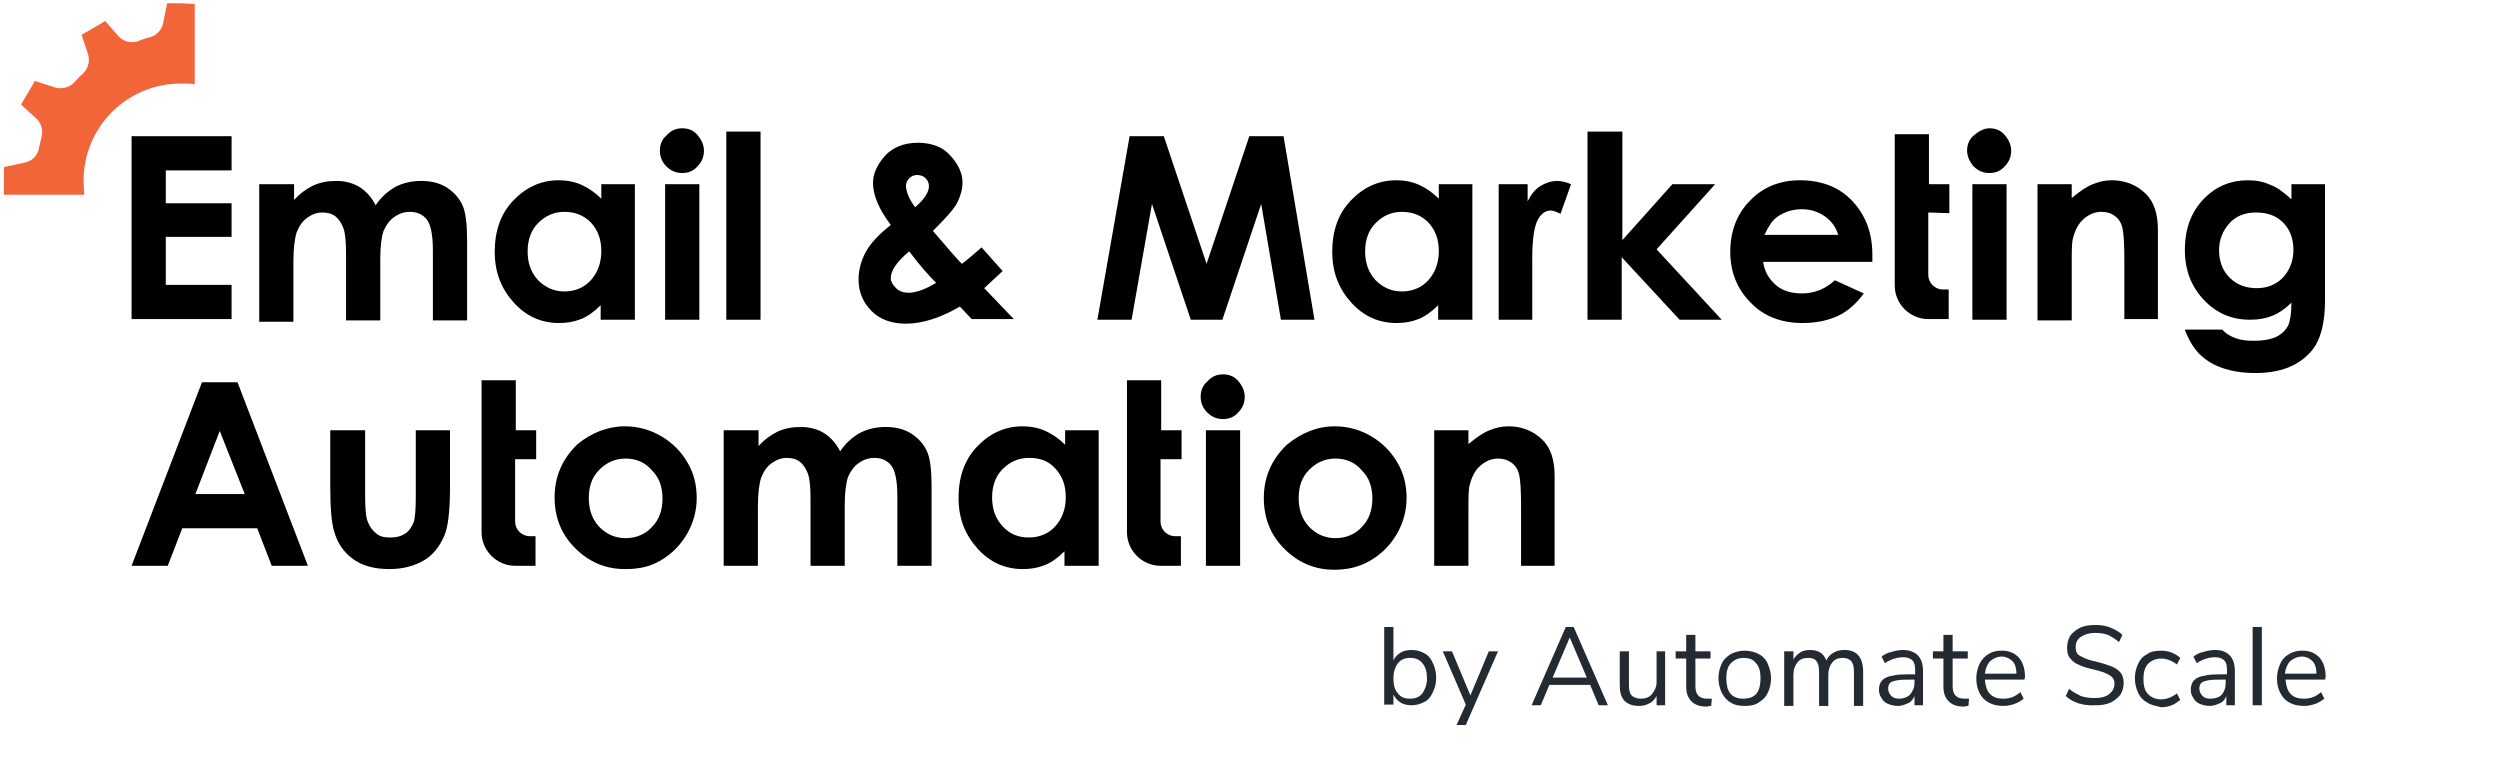 <?xml version="1.0" encoding="utf-8"?>
<!-- Generator: Adobe Illustrator 25.3.1, SVG Export Plug-In . SVG Version: 6.00 Build 0)  -->
<svg version="1.1" id="Layer_1" xmlns="http://www.w3.org/2000/svg" xmlns:xlink="http://www.w3.org/1999/xlink" x="0px" y="0px"
	 width="380px" height="116px" viewBox="0 0 380 116" style="enable-background:new 0 0 380 116;" xml:space="preserve">
<style type="text/css">
	.st0{fill:#242A31;}
	.st1{fill:#F26539;}
</style>
<g>
	<path d="M20,20.7h15.2v5.2h-10v5h10V36h-10v7.3h10v5.2H20V20.7z"/>
	<path d="M39.5,28h5.2v2.4c0.9-1,1.9-1.7,2.9-2.2c1.1-0.5,2.3-0.7,3.5-0.7c1.3,0,2.5,0.3,3.5,0.9c1,0.6,1.9,1.6,2.5,2.8
		c0.8-1.2,1.8-2.1,3-2.8c1.2-0.6,2.5-0.9,3.9-0.9c1.5,0,2.8,0.3,3.9,1c1.1,0.7,1.9,1.6,2.4,2.7c0.5,1.1,0.7,2.9,0.7,5.4v12.1h-5.2
		V38.1c0-2.3-0.3-3.9-0.9-4.7c-0.6-0.8-1.5-1.2-2.6-1.2c-0.9,0-1.7,0.3-2.4,0.8c-0.7,0.5-1.2,1.2-1.6,2.1c-0.3,0.9-0.5,2.3-0.5,4.3
		v9.3h-5.2v-10c0-1.8-0.1-3.2-0.4-4c-0.3-0.8-0.7-1.4-1.2-1.8c-0.5-0.4-1.2-0.6-2-0.6c-0.9,0-1.6,0.3-2.3,0.8s-1.2,1.2-1.6,2.2
		c-0.3,0.9-0.5,2.4-0.5,4.4v9.2h-5.2V28z"/>
	<path d="M91.3,28h5.2v20.6h-5.2v-2.2c-1,1-2,1.7-3,2.1c-1,0.4-2.1,0.6-3.3,0.6c-2.7,0-5-1-6.9-3.1c-1.9-2.1-2.9-4.6-2.9-7.7
		c0-3.2,0.9-5.8,2.8-7.8c1.9-2,4.2-3.1,6.9-3.1c1.2,0,2.4,0.2,3.5,0.7s2.1,1.2,3,2.1V28z M85.8,32.2c-1.6,0-2.9,0.6-4,1.7
		c-1.1,1.1-1.6,2.6-1.6,4.3c0,1.8,0.5,3.2,1.6,4.4c1.1,1.1,2.4,1.7,4,1.7c1.6,0,3-0.6,4-1.7s1.6-2.6,1.6-4.4c0-1.8-0.5-3.2-1.6-4.4
		C88.8,32.8,87.5,32.2,85.8,32.2z"/>
	<path d="M103.7,19.5c0.9,0,1.7,0.3,2.3,1c0.6,0.7,1,1.5,1,2.4c0,0.9-0.3,1.7-1,2.4c-0.6,0.7-1.4,1-2.3,1c-0.9,0-1.7-0.3-2.4-1
		s-1-1.5-1-2.4c0-0.9,0.3-1.7,1-2.3C102,19.8,102.8,19.5,103.7,19.5z M101.1,28h5.2v20.6h-5.2V28z"/>
	<path d="M110.4,20h5.2v28.6h-5.2V20z"/>
	<path d="M149.2,37.6l3.2,3.6l-1.4,1.3l-1.4,1.3l4.5,4.7h-6.4l-1.8-1.9c-2.9,1.7-5.7,2.6-8.2,2.6c-2.1,0-3.9-0.6-5.2-1.9
		c-1.3-1.3-2-2.9-2-4.8c0-1.5,0.4-2.9,1.1-4.2c0.7-1.3,2-2.7,3.8-4.1c-1.8-2.4-2.7-4.5-2.7-6.4c0-1.4,0.6-2.7,1.8-4.1
		c1.2-1.3,2.9-2,5-2c2.2,0,3.9,0.7,5,2c1.2,1.3,1.8,2.7,1.8,4c0,1.1-0.3,2.1-0.8,3.1c-0.5,1-1.8,2.4-3.7,4.3c2.3,2.7,3.7,4.3,4.4,5
		C146.5,39.9,147.5,39.1,149.2,37.6z M142.3,43c-1-1-2.4-2.5-4.1-4.8c-1.9,1.6-2.8,2.9-2.8,4.1c0,0.5,0.3,1,0.8,1.5s1.2,0.7,1.9,0.7
		C139.2,44.5,140.6,44,142.3,43z M139.1,31.5c1.4-1.2,2.1-2.3,2.1-3.2c0-0.5-0.2-0.9-0.5-1.2c-0.3-0.3-0.7-0.5-1.3-0.5
		c-0.5,0-0.9,0.2-1.2,0.5c-0.3,0.3-0.5,0.7-0.5,1.2C137.8,29.3,138.2,30.3,139.1,31.5z"/>
	<path d="M171.7,20.7h5.2l6.5,19.4l6.5-19.4h5.2l4.7,27.9h-5.1l-3-17.6l-5.9,17.6H181L175.1,31L172,48.6h-5.2L171.7,20.7z"/>
	<path d="M218.6,28h5.2v20.6h-5.2v-2.2c-1,1-2,1.7-3,2.1s-2.1,0.6-3.3,0.6c-2.7,0-5-1-6.9-3.1c-1.9-2.1-2.9-4.6-2.9-7.7
		c0-3.2,0.9-5.8,2.8-7.8c1.9-2,4.2-3.1,6.9-3.1c1.2,0,2.4,0.2,3.5,0.7c1.1,0.5,2.1,1.2,3,2.1V28z M213.1,32.2c-1.6,0-2.9,0.6-4,1.7
		s-1.6,2.6-1.6,4.3c0,1.8,0.5,3.2,1.6,4.4c1.1,1.1,2.4,1.7,4,1.7c1.6,0,3-0.6,4-1.7s1.6-2.6,1.6-4.4c0-1.8-0.5-3.2-1.6-4.4
		C216.1,32.8,214.8,32.2,213.1,32.2z"/>
	<path d="M227.8,28h4.4v2.6c0.5-1,1.1-1.8,1.9-2.3c0.8-0.5,1.7-0.8,2.6-0.8c0.7,0,1.4,0.2,2.1,0.5l-1.6,4.5
		c-0.6-0.3-1.1-0.5-1.5-0.5c-0.8,0-1.5,0.5-2,1.5c-0.5,1-0.8,2.9-0.8,5.8l0,1v8.3h-5.1V28z"/>
	<path d="M241.4,20h5.2v16.5l7.6-8.5h6.5l-8.9,9.9l9.9,10.7h-6.4l-8.8-9.5v9.5h-5.2V20z"/>
	<path d="M284.6,39.8h-16.6c0.2,1.5,0.9,2.6,1.9,3.5c1,0.9,2.4,1.3,4,1.3c1.9,0,3.6-0.7,5-2l4.4,2c-1.1,1.5-2.4,2.7-3.9,3.4
		s-3.3,1.1-5.4,1.1c-3.2,0-5.9-1-7.9-3.1c-2-2-3.1-4.6-3.1-7.7c0-3.1,1-5.8,3-7.8c2-2.1,4.6-3.1,7.6-3.1c3.2,0,5.9,1,7.9,3.1
		c2,2.1,3.1,4.8,3.1,8.2L284.6,39.8z M279.4,35.7c-0.3-1.1-1-2.1-2-2.8c-1-0.7-2.2-1.1-3.5-1.1c-1.4,0-2.7,0.4-3.8,1.2
		c-0.7,0.5-1.3,1.4-1.9,2.7H279.4z"/>
	<path d="M302.4,19.5c0.9,0,1.7,0.3,2.3,1c0.6,0.7,1,1.5,1,2.4c0,0.9-0.3,1.7-1,2.4c-0.6,0.7-1.4,1-2.3,1c-0.9,0-1.7-0.3-2.4-1
		c-0.6-0.7-1-1.5-1-2.4c0-0.9,0.3-1.7,1-2.3S301.5,19.5,302.4,19.5z M299.8,28h5.2v20.6h-5.2V28z"/>
	<path d="M309.7,28h5.2v2.1c1.2-1,2.2-1.7,3.2-2.1c1-0.4,1.9-0.6,2.9-0.6c2,0,3.8,0.7,5.2,2.1c1.2,1.2,1.8,3,1.8,5.4v13.6h-5.1v-9
		c0-2.5-0.1-4.1-0.3-4.9c-0.2-0.8-0.6-1.4-1.2-1.8c-0.5-0.4-1.2-0.6-2-0.6c-1,0-1.9,0.4-2.7,1.1s-1.3,1.7-1.6,2.9
		c-0.2,0.6-0.2,2-0.2,4.2v8.3h-5.2V28z"/>
	<path d="M348.2,28h5.2v17.7c0,3.5-0.7,6.1-2.1,7.7c-1.9,2.2-4.7,3.3-8.5,3.3c-2,0-3.7-0.3-5.1-0.8c-1.4-0.5-2.5-1.2-3.5-2.2
		c-0.9-1-1.6-2.2-2.1-3.6h5.7c0.5,0.6,1.2,1,2,1.3s1.7,0.4,2.8,0.4c1.4,0,2.5-0.2,3.4-0.6c0.8-0.4,1.4-1,1.8-1.7
		c0.3-0.7,0.5-1.9,0.5-3.5c-0.9,0.9-1.9,1.6-2.9,2c-1,0.4-2.1,0.6-3.4,0.6c-2.8,0-5.1-1-7-3c-1.9-2-2.9-4.5-2.9-7.6
		c0-3.3,1-5.9,3-7.9c1.8-1.8,4-2.7,6.6-2.7c1.2,0,2.3,0.2,3.4,0.7c1.1,0.4,2.1,1.2,3.2,2.2V28z M342.9,32.3c-1.6,0-3,0.5-4,1.6
		s-1.6,2.5-1.6,4.1c0,1.7,0.5,3.1,1.6,4.2c1.1,1.1,2.5,1.6,4.1,1.6c1.6,0,2.9-0.5,4-1.6c1-1.1,1.6-2.5,1.6-4.2
		c0-1.7-0.5-3.1-1.6-4.2S344.5,32.3,342.9,32.3z"/>
	<path d="M296.3,32.4V28h-3.1v-7.6H288v23c0,2.8,2.3,5.1,5.1,5.1h3.1v-4.5h-0.9c-1.2,0-2.2-1-2.2-2.2v-9.5L296.3,32.4L296.3,32.4z"
		/>
</g>
<g>
	<path d="M30.7,58.1h5.4L46.8,86h-5.5l-2.2-5.7H27.7L25.5,86H20L30.7,58.1z M33.4,65.5l-3.7,9.6h7.5L33.4,65.5z"/>
	<path d="M50.3,65.4h5.2v9.9c0,1.9,0.1,3.3,0.4,4c0.3,0.8,0.7,1.3,1.3,1.8s1.3,0.6,2.2,0.6c0.9,0,1.6-0.2,2.2-0.6
		c0.6-0.4,1-1,1.3-1.8c0.2-0.6,0.3-1.9,0.3-3.8V65.4h5.2v8.7c0,3.6-0.3,6.1-0.9,7.4c-0.7,1.6-1.7,2.9-3.1,3.7s-3.1,1.3-5.2,1.3
		c-2.3,0-4.1-0.5-5.5-1.5c-1.4-1-2.4-2.4-2.9-4.2c-0.4-1.3-0.6-3.5-0.6-6.8V65.4z"/>
	<path d="M95,64.8c1.9,0,3.8,0.5,5.5,1.5c1.7,1,3,2.3,4,4c1,1.7,1.4,3.5,1.4,5.4c0,1.9-0.5,3.8-1.5,5.5c-1,1.7-2.3,3-4,4
		S97,86.5,95,86.5c-3,0-5.5-1.1-7.6-3.2c-2.1-2.1-3.1-4.7-3.1-7.7c0-3.2,1.2-5.9,3.5-8.1C89.9,65.8,92.3,64.8,95,64.8z M95.1,69.7
		c-1.6,0-2.9,0.6-4,1.7s-1.6,2.5-1.6,4.3c0,1.8,0.5,3.2,1.6,4.4c1.1,1.1,2.4,1.7,4,1.7s3-0.6,4-1.7c1.1-1.1,1.6-2.6,1.6-4.3
		c0-1.8-0.5-3.2-1.6-4.3C98.1,70.3,96.7,69.7,95.1,69.7z"/>
	<path d="M110.1,65.4h5.2v2.4c0.9-1,1.9-1.7,2.9-2.2c1.1-0.5,2.3-0.7,3.5-0.7c1.3,0,2.5,0.3,3.5,0.9c1,0.6,1.9,1.6,2.5,2.8
		c0.8-1.2,1.8-2.1,3-2.8c1.2-0.6,2.5-0.9,3.9-0.9c1.5,0,2.8,0.3,3.9,1c1.1,0.7,1.9,1.6,2.4,2.7c0.5,1.1,0.7,2.9,0.7,5.4V86h-5.2
		V75.5c0-2.3-0.3-3.9-0.9-4.7c-0.6-0.8-1.5-1.2-2.6-1.2c-0.9,0-1.7,0.3-2.4,0.8c-0.7,0.5-1.2,1.2-1.6,2.1c-0.3,0.9-0.5,2.3-0.5,4.3
		V86h-5.2V76c0-1.8-0.1-3.2-0.4-4c-0.3-0.8-0.7-1.4-1.2-1.8c-0.5-0.4-1.2-0.6-2-0.6c-0.9,0-1.6,0.3-2.3,0.8s-1.2,1.2-1.6,2.2
		c-0.3,0.9-0.5,2.4-0.5,4.4V86h-5.2V65.4z"/>
	<path d="M161.8,65.4h5.2V86h-5.2v-2.2c-1,1-2,1.7-3,2.1c-1,0.4-2.1,0.6-3.3,0.6c-2.7,0-5-1-6.9-3.1c-1.9-2.1-2.9-4.6-2.9-7.7
		c0-3.2,0.9-5.8,2.8-7.8s4.2-3.1,6.9-3.1c1.2,0,2.4,0.2,3.5,0.7c1.1,0.5,2.1,1.2,3,2.1V65.4z M156.4,69.6c-1.6,0-2.9,0.6-4,1.7
		c-1.1,1.1-1.6,2.6-1.6,4.3c0,1.8,0.5,3.2,1.6,4.4c1.1,1.2,2.4,1.7,4,1.7c1.6,0,3-0.6,4-1.7s1.6-2.6,1.6-4.4c0-1.8-0.5-3.2-1.6-4.4
		S158,69.6,156.4,69.6z"/>
	<path d="M185.9,56.9c0.9,0,1.7,0.3,2.3,1s1,1.5,1,2.4c0,0.9-0.3,1.7-1,2.4c-0.6,0.7-1.4,1-2.3,1c-0.9,0-1.7-0.3-2.4-1s-1-1.5-1-2.4
		c0-0.9,0.3-1.7,1-2.3C184.2,57.2,185,56.9,185.9,56.9z M183.3,65.4h5.2V86h-5.2V65.4z"/>
	<path d="M202.9,64.8c1.9,0,3.8,0.5,5.5,1.5c1.7,1,3,2.3,4,4c1,1.7,1.4,3.5,1.4,5.4c0,1.9-0.5,3.8-1.5,5.5s-2.3,3-4,4
		c-1.7,1-3.5,1.4-5.5,1.4c-3,0-5.5-1.1-7.6-3.2c-2.1-2.1-3.1-4.7-3.1-7.7c0-3.2,1.2-5.9,3.5-8.1C197.8,65.8,200.2,64.8,202.9,64.8z
		 M203,69.7c-1.6,0-2.9,0.6-4,1.7c-1.1,1.1-1.6,2.5-1.6,4.3c0,1.8,0.5,3.2,1.6,4.4c1.1,1.1,2.4,1.7,4,1.7s3-0.6,4-1.7
		c1.1-1.1,1.6-2.6,1.6-4.3c0-1.8-0.5-3.2-1.6-4.3C206,70.3,204.6,69.7,203,69.7z"/>
	<path d="M218,65.4h5.2v2.1c1.2-1,2.2-1.7,3.2-2.1c1-0.4,1.9-0.6,2.9-0.6c2,0,3.8,0.7,5.2,2.1c1.2,1.2,1.8,3,1.8,5.4V86h-5.1v-9
		c0-2.5-0.1-4.1-0.3-4.9s-0.6-1.4-1.2-1.8s-1.2-0.6-2-0.6c-1,0-1.9,0.4-2.7,1.1c-0.8,0.7-1.3,1.7-1.6,2.9c-0.2,0.6-0.2,2-0.2,4.2V86
		H218V65.4z"/>
	<path d="M179.6,69.8v-4.4h-3.1v-7.6h-5.2v23.1c0,2.8,2.3,5.1,5.1,5.1h3.1v-4.5h-0.9c-1.2,0-2.2-1-2.2-2.2v-9.5L179.6,69.8
		L179.6,69.8z"/>
	<path d="M81.5,69.8v-4.4h-3.1v-7.6h-5.2v23.1c0,2.8,2.3,5.1,5.1,5.1h3.1v-4.5h-0.9c-1.2,0-2.2-1-2.2-2.2v-9.5L81.5,69.8L81.5,69.8z
		"/>
</g>
<g>
	<path class="st0" d="M216.5,99.3c0.6,0.3,1,0.8,1.3,1.5c0.3,0.6,0.5,1.4,0.5,2.2c0,0.9-0.2,1.6-0.5,2.2c-0.3,0.7-0.7,1.2-1.3,1.5
		s-1.2,0.5-1.9,0.5c-0.6,0-1.2-0.1-1.7-0.4c-0.5-0.3-0.8-0.7-1.1-1.2v1.5h-1.4V95.3h1.4v5.1c0.2-0.5,0.6-0.9,1.1-1.2
		c0.5-0.3,1-0.4,1.7-0.4C215.3,98.8,216,99,216.5,99.3z M216.2,105.4c0.4-0.6,0.7-1.3,0.7-2.3c0-1-0.2-1.7-0.7-2.3s-1.1-0.8-1.9-0.8
		c-0.8,0-1.4,0.3-1.8,0.8c-0.4,0.5-0.7,1.3-0.7,2.3s0.2,1.8,0.7,2.3c0.4,0.6,1.1,0.8,1.8,0.8C215.2,106.2,215.8,105.9,216.2,105.4z"
		/>
	<path class="st0" d="M226.3,99h1.4l-4.9,11.2h-1.4l1.4-3.1l-3.5-8.1h1.4l2.8,6.7L226.3,99z"/>
	<path class="st0" d="M243,107.2l-1.3-3.1h-6.2l-1.3,3.1h-1.4l5.2-11.9h1.2l5.2,11.9H243z M236,103h5.2l-2.6-6.1L236,103z"/>
	<path class="st0" d="M253.1,99v8.2h-1.3v-1.4c-0.3,0.5-0.6,0.9-1.1,1.1c-0.5,0.3-1,0.4-1.6,0.4c-1,0-1.7-0.3-2.2-0.8
		c-0.5-0.6-0.7-1.3-0.7-2.4V99h1.4v5.1c0,0.7,0.1,1.3,0.4,1.6s0.8,0.5,1.4,0.5c0.7,0,1.3-0.2,1.7-0.7c0.4-0.5,0.7-1.1,0.7-1.8V99
		L253.1,99L253.1,99z"/>
	<path class="st0" d="M260.2,106.2l-0.1,1.1c-0.3,0-0.5,0.1-0.8,0.1c-1,0-1.7-0.3-2.2-0.8s-0.8-1.2-0.8-2.2v-4.3h-1.6V99h1.6v-2.5
		h1.4V99h2.3v1.1h-2.3v4.2c0,1.3,0.6,1.9,1.8,1.9C259.7,106.2,259.9,106.2,260.2,106.2z"/>
	<path class="st0" d="M263.1,106.8c-0.6-0.3-1-0.8-1.4-1.5c-0.3-0.7-0.5-1.4-0.5-2.2s0.2-1.6,0.5-2.2c0.3-0.7,0.8-1.1,1.4-1.5
		c0.6-0.3,1.3-0.5,2.1-0.5s1.5,0.2,2.1,0.5s1.1,0.8,1.4,1.5c0.3,0.7,0.5,1.4,0.5,2.2c0,0.9-0.2,1.6-0.5,2.2
		c-0.3,0.7-0.8,1.1-1.4,1.5s-1.3,0.5-2.1,0.5C264.4,107.3,263.7,107.2,263.1,106.8z M267,105.4c0.4-0.5,0.6-1.3,0.6-2.3
		c0-1-0.2-1.8-0.7-2.3c-0.4-0.6-1.1-0.8-1.9-0.8s-1.4,0.3-1.9,0.8s-0.7,1.3-0.7,2.3c0,1,0.2,1.8,0.6,2.3s1.1,0.8,1.9,0.8
		C266,106.2,266.6,105.9,267,105.4z"/>
	<path class="st0" d="M283.2,102.1v5.2h-1.4v-5.1c0-0.8-0.1-1.3-0.4-1.7c-0.3-0.3-0.7-0.5-1.3-0.5c-0.7,0-1.2,0.2-1.6,0.7
		s-0.6,1.1-0.6,1.9v4.7h-1.4v-5.1c0-0.8-0.1-1.3-0.4-1.7s-0.7-0.5-1.3-0.5c-0.7,0-1.2,0.2-1.6,0.7s-0.6,1.1-0.6,1.9v4.7h-1.4V99h1.4
		v1.3c0.2-0.5,0.6-0.8,1-1.1s1-0.4,1.5-0.4c1.3,0,2.1,0.5,2.5,1.6c0.2-0.5,0.6-0.9,1.1-1.2c0.5-0.3,1-0.4,1.7-0.4
		C282.2,98.8,283.2,99.9,283.2,102.1z"/>
	<path class="st0" d="M291.5,99.6c0.5,0.5,0.8,1.3,0.8,2.4v5.2h-1.3v-1.4c-0.2,0.5-0.5,0.9-1,1.1s-0.9,0.4-1.5,0.4
		c-0.5,0-1-0.1-1.5-0.3s-0.8-0.5-1-0.9c-0.3-0.4-0.4-0.8-0.4-1.3c0-0.6,0.2-1.1,0.5-1.4c0.3-0.3,0.8-0.6,1.6-0.7
		c0.7-0.2,1.7-0.2,3-0.2h0.4v-0.6c0-0.7-0.1-1.2-0.4-1.5s-0.7-0.5-1.4-0.5c-0.9,0-1.9,0.3-2.8,0.9l-0.5-1c0.4-0.3,0.9-0.6,1.5-0.7
		c0.6-0.2,1.2-0.3,1.8-0.3C290.2,98.8,291,99.1,291.5,99.6z M290.3,105.6c0.4-0.5,0.7-1,0.7-1.8v-0.5h-0.3c-1,0-1.7,0-2.3,0.1
		c-0.5,0.1-0.9,0.2-1.1,0.4c-0.2,0.2-0.3,0.5-0.3,0.9c0,0.4,0.2,0.8,0.5,1.1c0.3,0.3,0.7,0.4,1.2,0.4
		C289.3,106.2,289.9,106,290.3,105.6z"/>
	<path class="st0" d="M299.3,106.2l-0.1,1.1c-0.3,0-0.5,0.1-0.8,0.1c-1,0-1.7-0.3-2.2-0.8s-0.8-1.2-0.8-2.2v-4.3h-1.6V99h1.6v-2.5
		h1.4V99h2.3v1.1h-2.3v4.2c0,1.3,0.6,1.9,1.8,1.9C298.8,106.2,299,106.2,299.3,106.2z"/>
	<path class="st0" d="M307.7,103.3h-6c0.1,1,0.3,1.7,0.8,2.2c0.5,0.5,1.1,0.7,2,0.7c1,0,1.8-0.3,2.6-1l0.5,1
		c-0.4,0.3-0.8,0.6-1.4,0.8c-0.6,0.2-1.1,0.3-1.7,0.3c-1.3,0-2.3-0.4-3-1.1s-1.1-1.8-1.1-3.1c0-0.8,0.2-1.6,0.5-2.2s0.8-1.2,1.4-1.5
		c0.6-0.4,1.3-0.5,2-0.5c1.1,0,2,0.4,2.6,1.1s0.9,1.7,0.9,2.9L307.7,103.3L307.7,103.3z M302.5,100.5c-0.4,0.4-0.7,1.1-0.8,1.9h4.8
		c0-0.8-0.2-1.5-0.6-1.9c-0.4-0.4-1-0.7-1.6-0.7C303.5,99.8,303,100.1,302.5,100.5z"/>
	<path class="st0" d="M314,105.8l0.5-1.1c0.6,0.5,1.2,0.8,1.8,1.1c0.6,0.2,1.3,0.3,2.1,0.3c1,0,1.7-0.2,2.2-0.6
		c0.5-0.4,0.8-0.9,0.8-1.6c0-0.4-0.1-0.7-0.4-1s-0.6-0.4-1-0.6c-0.4-0.2-1-0.3-1.6-0.5c-0.9-0.2-1.7-0.4-2.3-0.7
		c-0.6-0.2-1.1-0.6-1.4-1c-0.4-0.4-0.5-1-0.5-1.7c0-0.7,0.2-1.3,0.5-1.8c0.4-0.5,0.9-0.9,1.5-1.2c0.7-0.3,1.4-0.4,2.3-0.4
		c0.8,0,1.6,0.1,2.3,0.4c0.7,0.3,1.3,0.6,1.8,1.1l-0.5,1.1c-0.6-0.5-1.1-0.8-1.7-1.1c-0.6-0.2-1.2-0.3-1.9-0.3
		c-0.9,0-1.6,0.2-2.2,0.6s-0.8,0.9-0.8,1.6c0,0.6,0.2,1.1,0.7,1.3c0.5,0.3,1.2,0.6,2.1,0.8c1,0.2,1.8,0.5,2.4,0.7
		c0.6,0.2,1.1,0.5,1.5,0.9c0.4,0.4,0.6,1,0.6,1.7c0,0.7-0.2,1.3-0.5,1.8c-0.4,0.5-0.9,0.9-1.5,1.2c-0.7,0.3-1.4,0.4-2.3,0.4
		C316.6,107.3,315.1,106.8,314,105.8z"/>
	<path class="st0" d="M326.4,106.8c-0.6-0.3-1.1-0.8-1.4-1.5c-0.3-0.6-0.5-1.4-0.5-2.2c0-0.8,0.2-1.6,0.5-2.2
		c0.3-0.7,0.8-1.2,1.4-1.5c0.6-0.4,1.3-0.5,2.1-0.5c0.5,0,1.1,0.1,1.6,0.3c0.5,0.2,1,0.5,1.3,0.8l-0.5,1c-0.8-0.6-1.6-0.9-2.4-0.9
		c-0.8,0-1.5,0.3-2,0.8c-0.5,0.6-0.7,1.3-0.7,2.3c0,1,0.2,1.8,0.7,2.3c0.5,0.5,1.1,0.8,2,0.8c0.8,0,1.6-0.3,2.4-0.9l0.5,1
		c-0.4,0.3-0.8,0.6-1.3,0.8s-1.1,0.3-1.6,0.3C327.7,107.3,327,107.2,326.4,106.8z"/>
	<path class="st0" d="M338.9,99.6c0.5,0.5,0.8,1.3,0.8,2.4v5.2h-1.3v-1.4c-0.2,0.5-0.5,0.9-1,1.1s-0.9,0.4-1.5,0.4
		c-0.5,0-1-0.1-1.5-0.3s-0.8-0.5-1-0.9c-0.3-0.4-0.4-0.8-0.4-1.3c0-0.6,0.2-1.1,0.5-1.4c0.3-0.3,0.8-0.6,1.6-0.7
		c0.7-0.2,1.7-0.2,3-0.2h0.4v-0.6c0-0.7-0.1-1.2-0.4-1.5s-0.7-0.5-1.4-0.5c-0.9,0-1.9,0.3-2.8,0.9l-0.5-1c0.4-0.3,0.9-0.6,1.5-0.7
		c0.6-0.2,1.2-0.3,1.8-0.3C337.7,98.8,338.4,99.1,338.9,99.6z M337.7,105.6c0.4-0.5,0.6-1,0.6-1.8v-0.5h-0.3c-1,0-1.7,0-2.3,0.1
		c-0.5,0.1-0.9,0.2-1.1,0.4c-0.2,0.2-0.3,0.5-0.3,0.9c0,0.4,0.2,0.8,0.5,1.1c0.3,0.3,0.7,0.4,1.2,0.4
		C336.7,106.2,337.3,106,337.7,105.6z"/>
	<path class="st0" d="M342.4,107.2V95.3h1.4v11.9H342.4z"/>
	<path class="st0" d="M353.4,103.3h-6c0.1,1,0.3,1.7,0.8,2.2c0.5,0.5,1.1,0.7,2,0.7c1,0,1.8-0.3,2.6-1l0.5,1
		c-0.4,0.3-0.8,0.6-1.4,0.8c-0.6,0.2-1.1,0.3-1.7,0.3c-1.3,0-2.3-0.4-3-1.1c-0.7-0.8-1.1-1.8-1.1-3.1c0-0.8,0.2-1.6,0.5-2.2
		c0.3-0.7,0.8-1.2,1.4-1.5c0.6-0.4,1.3-0.5,2-0.5c1.1,0,2,0.4,2.6,1.1s0.9,1.7,0.9,2.9L353.4,103.3L353.4,103.3z M348.1,100.5
		c-0.4,0.4-0.7,1.1-0.8,1.9h4.8c0-0.8-0.2-1.5-0.6-1.9c-0.4-0.4-0.9-0.7-1.6-0.7C349.2,99.8,348.6,100.1,348.1,100.5z"/>
</g>
<g>
	<path class="st1" d="M29.6,0.6v12.2c-0.7-0.1-1.4-0.1-2.1-0.1c-8.2,0-14.8,6.6-14.8,14.8c0,0.7,0.1,1.4,0.1,2.1H0.6l0-2.1l0-2.1
		l3.2-0.7c1.1-0.2,1.9-1.1,2.1-2.1C6,22,6.2,21.4,6.3,20.9c0.3-1,0-2.2-0.8-2.9l-2.3-2.1l2.1-3.6l3.1,1c1,0.3,2.2,0,2.9-0.8
		c0.4-0.4,0.8-0.9,1.3-1.3c0.8-0.8,1.1-1.9,0.8-2.9l-1-3l3.6-2.1L18,5.5c0.7,0.8,1.9,1.1,2.9,0.8C21.5,6,22,5.9,22.6,5.7
		c1.1-0.2,2-1.1,2.2-2.2l0.6-3v0l2.1,0L29.6,0.6z"/>
</g>
</svg>
